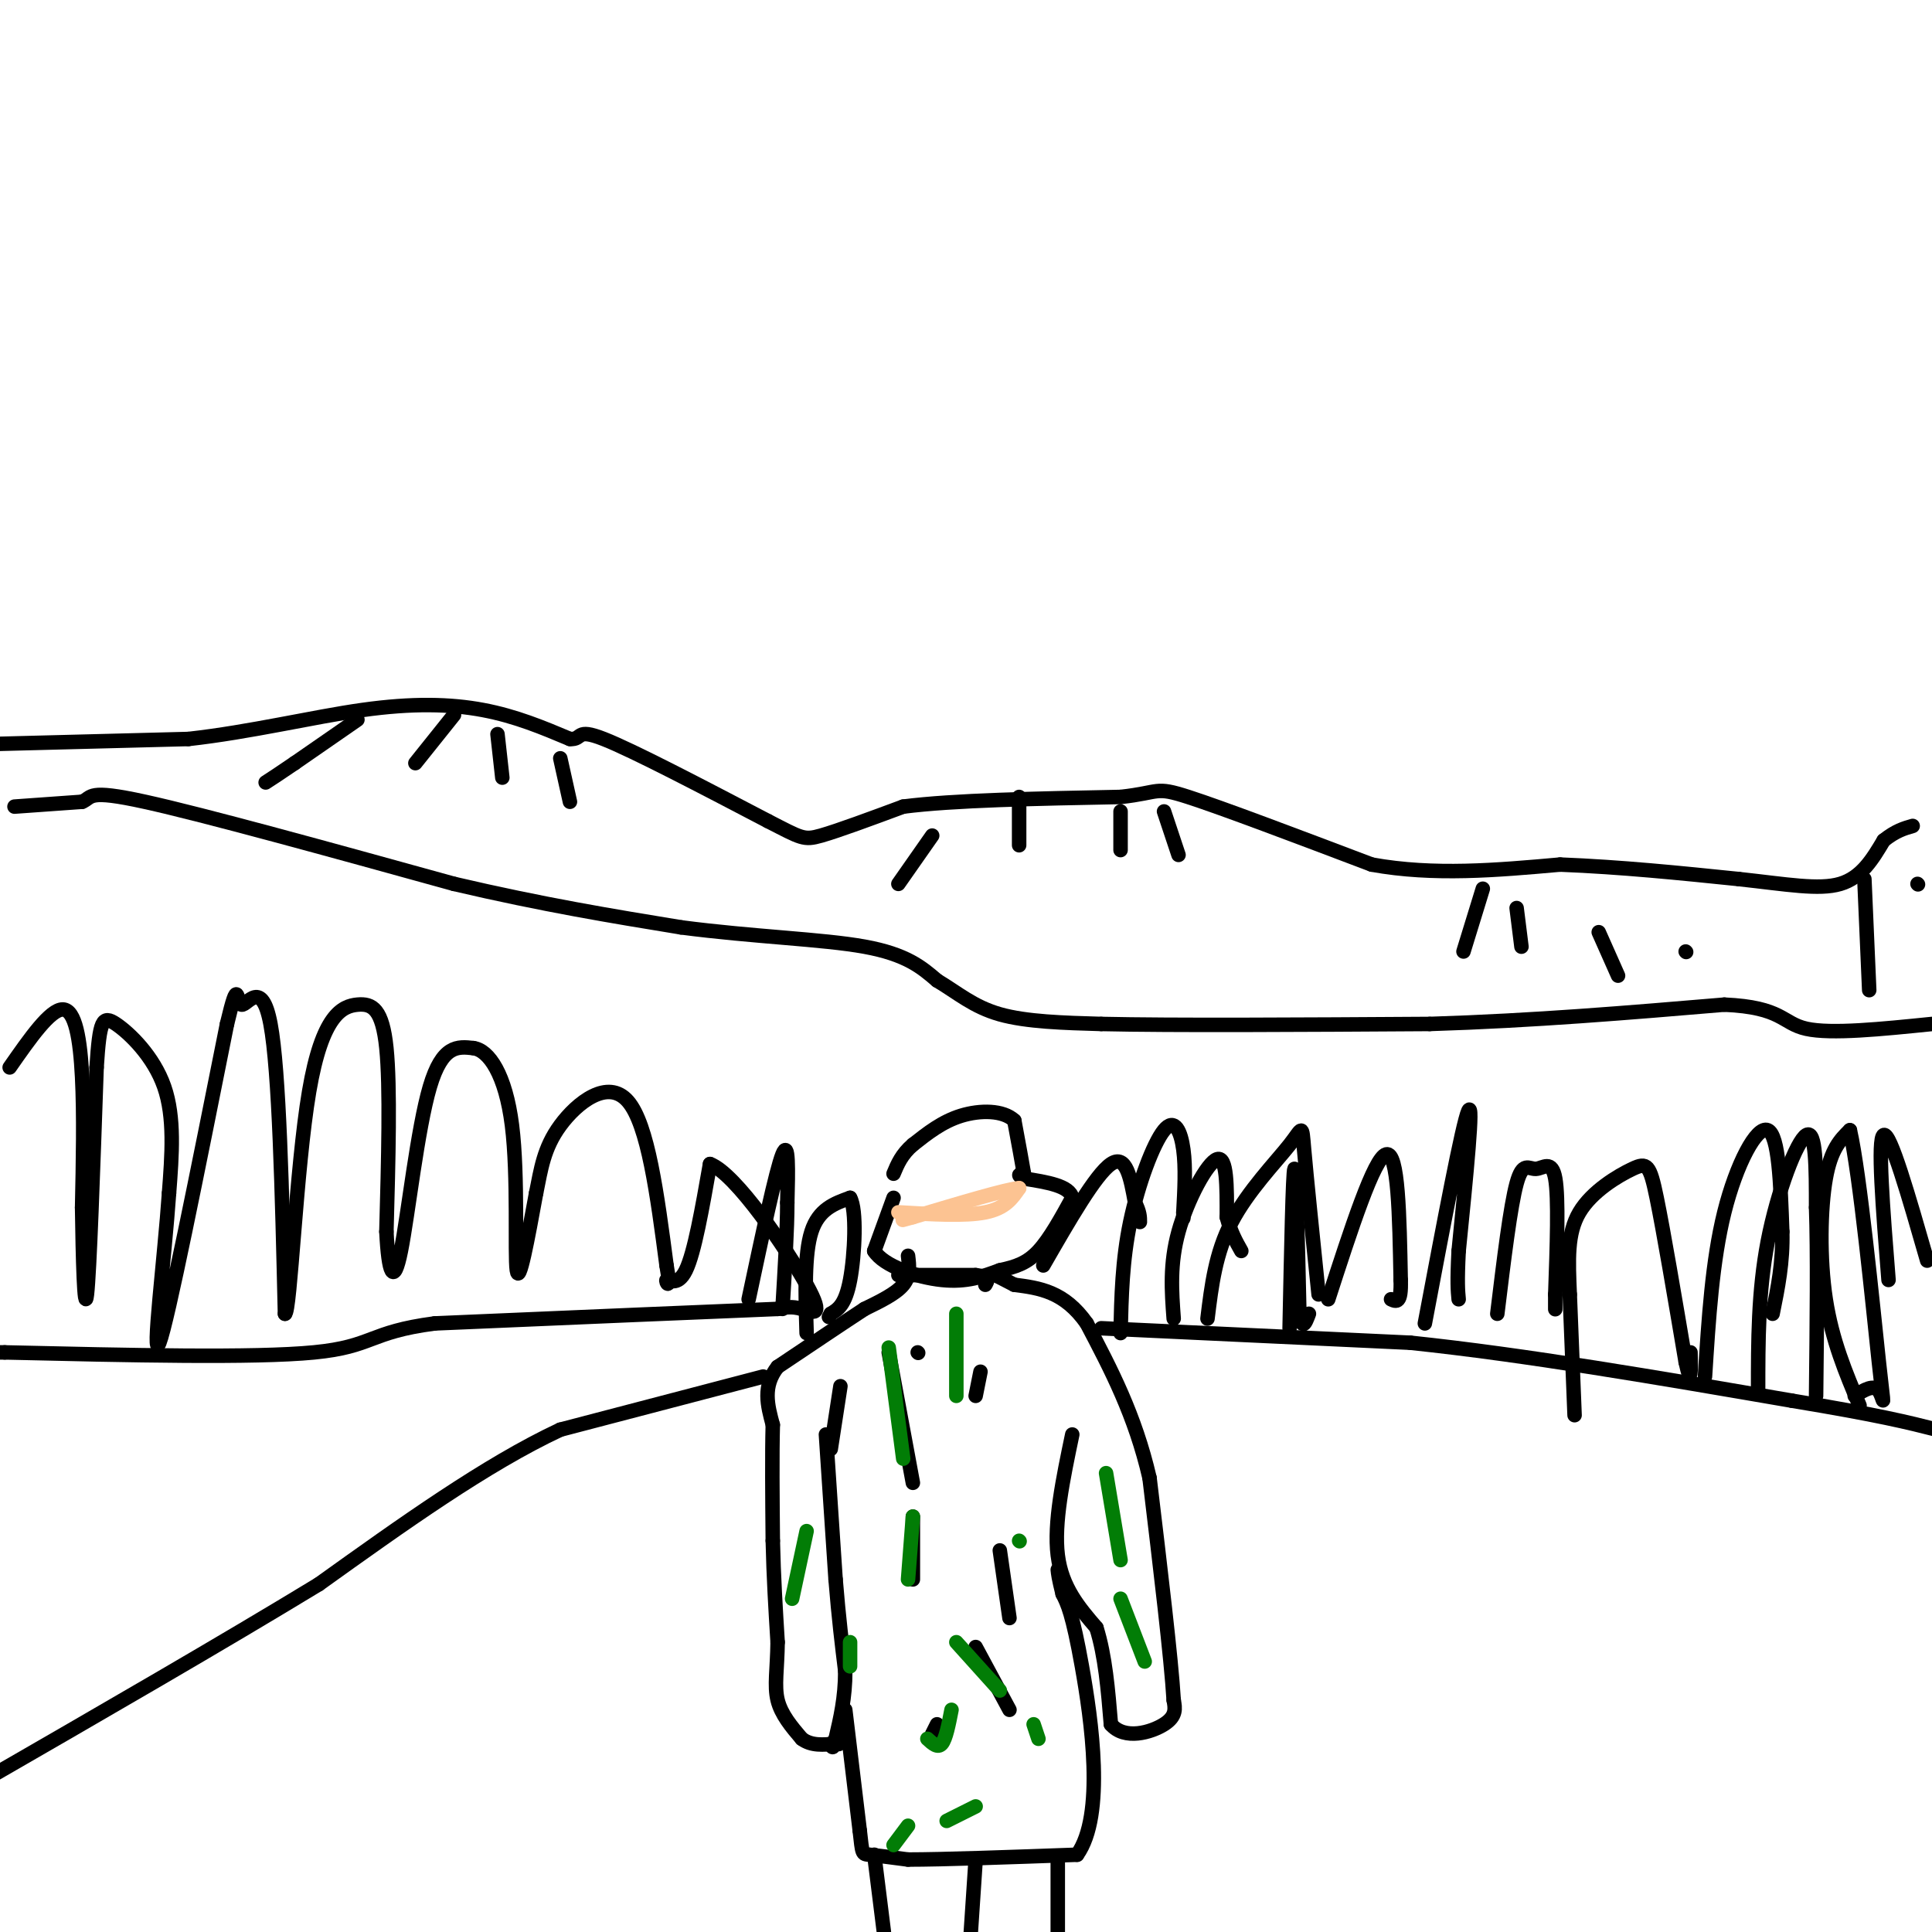 <svg viewBox='0 0 400 400' version='1.1' xmlns='http://www.w3.org/2000/svg' xmlns:xlink='http://www.w3.org/1999/xlink'><g fill='none' stroke='#000000' stroke-width='3' stroke-linecap='round' stroke-linejoin='round'><path d='M188,260c0.250,2.083 0.500,4.167 -1,6c-1.500,1.833 -4.750,3.417 -8,5'/><path d='M179,271c-4.333,2.833 -11.167,7.417 -18,12'/><path d='M161,283c-3.167,4.000 -2.083,8.000 -1,12'/><path d='M160,295c-0.167,6.000 -0.083,15.000 0,24'/><path d='M160,319c0.167,7.500 0.583,14.250 1,21'/><path d='M161,340c-0.067,5.578 -0.733,9.022 0,12c0.733,2.978 2.867,5.489 5,8'/><path d='M166,360c2.000,1.500 4.500,1.250 7,1'/><path d='M173,361c1.167,0.167 0.583,0.083 0,0'/><path d='M171,297c0.000,0.000 2.000,30.000 2,30'/><path d='M173,327c0.667,8.167 1.333,13.583 2,19'/><path d='M175,346c0.000,5.500 -1.000,9.750 -2,14'/><path d='M173,360c-0.500,2.500 -0.750,1.750 -1,1'/><path d='M222,297c-1.917,9.167 -3.833,18.333 -3,25c0.833,6.667 4.417,10.833 8,15'/><path d='M227,337c1.833,5.833 2.417,12.917 3,20'/><path d='M230,357c2.822,3.333 8.378,1.667 11,0c2.622,-1.667 2.311,-3.333 2,-5'/><path d='M243,352c-0.500,-8.500 -2.750,-27.250 -5,-46'/><path d='M238,306c-3.000,-13.000 -8.000,-22.500 -13,-32'/><path d='M225,274c-4.667,-6.667 -9.833,-7.333 -15,-8'/><path d='M210,266c-3.167,-1.667 -3.583,-1.833 -4,-2'/><path d='M186,264c0.000,0.000 16.000,0.000 16,0'/><path d='M202,264c3.000,0.333 2.500,1.167 2,2'/><path d='M185,248c0.000,0.000 -4.000,11.000 -4,11'/><path d='M181,259c1.956,3.133 8.844,5.467 14,6c5.156,0.533 8.578,-0.733 12,-2'/><path d='M207,263c3.333,-0.711 5.667,-1.489 8,-4c2.333,-2.511 4.667,-6.756 7,-11'/><path d='M222,248c-0.500,-2.500 -5.250,-3.250 -10,-4'/><path d='M212,244c-1.667,-0.833 -0.833,-0.917 0,-1'/><path d='M212,243c-0.333,-2.000 -1.167,-6.500 -2,-11'/><path d='M210,232c-2.311,-2.200 -7.089,-2.200 -11,-1c-3.911,1.200 -6.956,3.600 -10,6'/><path d='M189,237c-2.333,2.000 -3.167,4.000 -4,6'/><path d='M175,354c0.000,0.000 3.000,25.000 3,25'/><path d='M178,379c0.556,4.956 0.444,4.844 2,5c1.556,0.156 4.778,0.578 8,1'/><path d='M188,385c7.167,0.000 21.083,-0.500 35,-1'/><path d='M223,384c5.844,-8.156 2.956,-28.044 1,-39c-1.956,-10.956 -2.978,-12.978 -4,-15'/><path d='M220,330c-0.833,-3.333 -0.917,-4.167 -1,-5'/><path d='M172,300c0.000,0.000 2.000,-13.000 2,-13'/><path d='M190,280c0.000,0.000 0.100,0.100 0.1,0.1'/><path d='M184,280c0.000,0.000 5.000,27.000 5,27'/><path d='M189,314c0.000,0.000 0.000,13.000 0,13'/><path d='M203,284c0.000,0.000 -1.000,5.000 -1,5'/><path d='M207,321c0.000,0.000 2.000,14.000 2,14'/><path d='M202,341c0.000,0.000 7.000,13.000 7,13'/><path d='M194,357c0.000,0.000 -1.000,2.000 -1,2'/></g>
<g fill='none' stroke='#027D06' stroke-width='3' stroke-linecap='round' stroke-linejoin='round'><path d='M184,279c0.000,0.000 3.000,23.000 3,23'/><path d='M189,314c0.000,0.000 -1.000,13.000 -1,13'/><path d='M197,354c-0.583,3.000 -1.167,6.000 -2,7c-0.833,1.000 -1.917,0.000 -3,-1'/><path d='M198,340c0.000,0.000 9.000,10.000 9,10'/><path d='M211,319c0.000,0.000 0.100,0.100 0.1,0.1'/><path d='M198,272c0.000,0.000 0.000,17.000 0,17'/><path d='M229,305c0.000,0.000 3.000,18.000 3,18'/><path d='M232,331c0.000,0.000 5.000,13.000 5,13'/><path d='M214,357c0.000,0.000 1.000,3.000 1,3'/><path d='M202,374c0.000,0.000 -6.000,3.000 -6,3'/><path d='M188,378c0.000,0.000 -3.000,4.000 -3,4'/><path d='M176,340c0.000,0.000 0.000,5.000 0,5'/><path d='M167,317c0.000,0.000 -3.000,14.000 -3,14'/></g>
<g fill='none' stroke='#FCC392' stroke-width='3' stroke-linecap='round' stroke-linejoin='round'><path d='M186,251c6.917,0.417 13.833,0.833 18,0c4.167,-0.833 5.583,-2.917 7,-5'/><path d='M211,246c-2.500,0.167 -12.250,3.083 -22,6'/><path d='M189,252c-3.667,1.000 -1.833,0.500 0,0'/></g>
<g fill='none' stroke='#000000' stroke-width='3' stroke-linecap='round' stroke-linejoin='round'><path d='M181,384c0.000,0.000 2.000,16.000 2,16'/><path d='M202,385c0.000,0.000 -1.000,15.000 -1,15'/><path d='M219,385c0.000,0.000 0.000,15.000 0,15'/><path d='M228,275c0.000,0.000 64.000,3.000 64,3'/><path d='M292,278c23.833,2.500 51.417,7.250 79,12'/><path d='M371,290c18.167,3.000 24.083,4.500 30,6'/><path d='M158,285c0.000,0.000 -42.000,11.000 -42,11'/><path d='M116,296c-15.333,7.167 -32.667,19.583 -50,32'/><path d='M66,328c-20.000,12.167 -45.000,26.583 -70,41'/><path d='M385,291c-2.844,-6.733 -5.689,-13.467 -7,-22c-1.311,-8.533 -1.089,-18.867 0,-25c1.089,-6.133 3.044,-8.067 5,-10'/><path d='M383,234c2.071,8.964 4.750,36.375 6,48c1.250,11.625 1.071,7.464 0,6c-1.071,-1.464 -3.036,-0.232 -5,1'/><path d='M364,288c0.000,-10.311 0.000,-20.622 2,-31c2.000,-10.378 6.000,-20.822 8,-22c2.000,-1.178 2.000,6.911 2,15'/><path d='M376,250c0.333,9.000 0.167,24.000 0,39'/><path d='M353,285c0.756,-12.000 1.511,-24.000 4,-34c2.489,-10.000 6.711,-18.000 9,-17c2.289,1.000 2.644,11.000 3,21'/><path d='M369,255c0.167,6.333 -0.917,11.667 -2,17'/><path d='M391,265c-1.167,-14.667 -2.333,-29.333 -1,-30c1.333,-0.667 5.167,12.667 9,26'/><path d='M326,293c0.000,0.000 -1.000,-25.000 -1,-25'/><path d='M325,268c-0.308,-7.185 -0.577,-12.648 2,-17c2.577,-4.352 8.002,-7.595 11,-9c2.998,-1.405 3.571,-0.973 5,6c1.429,6.973 3.715,20.486 6,34'/><path d='M349,282c1.167,5.333 1.083,1.667 1,-2'/><path d='M310,272c1.357,-11.155 2.714,-22.310 4,-27c1.286,-4.690 2.500,-2.917 4,-3c1.500,-0.083 3.286,-2.024 4,2c0.714,4.024 0.357,14.012 0,24'/><path d='M322,268c0.000,4.333 0.000,3.167 0,2'/><path d='M295,274c3.917,-20.750 7.833,-41.500 9,-44c1.167,-2.500 -0.417,13.250 -2,29'/><path d='M302,259c-0.333,6.500 -0.167,8.250 0,10'/><path d='M275,269c4.750,-14.667 9.500,-29.333 12,-30c2.500,-0.667 2.750,12.667 3,26'/><path d='M290,265c0.167,5.000 -0.917,4.500 -2,4'/><path d='M267,275c0.333,-16.167 0.667,-32.333 1,-33c0.333,-0.667 0.667,14.167 1,29'/><path d='M269,271c0.500,5.000 1.250,3.000 2,1'/><path d='M250,273c0.827,-6.792 1.655,-13.583 5,-20c3.345,-6.417 9.208,-12.458 12,-16c2.792,-3.542 2.512,-4.583 3,1c0.488,5.583 1.744,17.792 3,30'/><path d='M243,273c-0.422,-5.667 -0.844,-11.333 1,-18c1.844,-6.667 5.956,-14.333 8,-15c2.044,-0.667 2.022,5.667 2,12'/><path d='M254,252c0.833,3.167 1.917,5.083 3,7'/><path d='M232,276c0.173,-7.530 0.345,-15.060 2,-23c1.655,-7.940 4.792,-16.292 7,-19c2.208,-2.708 3.488,0.226 4,4c0.512,3.774 0.256,8.387 0,13'/><path d='M245,251c0.000,2.167 0.000,1.083 0,0'/><path d='M216,262c5.417,-9.417 10.833,-18.833 14,-21c3.167,-2.167 4.083,2.917 5,8'/><path d='M235,249c1.000,2.000 1.000,3.000 1,4'/><path d='M167,276c-0.250,-8.167 -0.500,-16.333 1,-21c1.500,-4.667 4.750,-5.833 8,-7'/><path d='M176,248c1.422,2.378 0.978,11.822 0,17c-0.978,5.178 -2.489,6.089 -4,7'/><path d='M172,272c-0.667,1.167 -0.333,0.583 0,0'/><path d='M155,269c2.833,-13.333 5.667,-26.667 7,-30c1.333,-3.333 1.167,3.333 1,10'/><path d='M163,249c0.000,5.333 -0.500,13.667 -1,22'/><path d='M2,221c4.200,-6.022 8.400,-12.044 11,-12c2.600,0.044 3.600,6.156 4,14c0.400,7.844 0.200,17.422 0,27'/><path d='M17,250c0.133,10.289 0.467,22.511 1,18c0.533,-4.511 1.267,-25.756 2,-47'/><path d='M20,221c0.631,-9.821 1.208,-10.875 4,-9c2.792,1.875 7.798,6.679 10,13c2.202,6.321 1.601,14.161 1,22'/><path d='M35,247c-0.911,13.244 -3.689,35.356 -2,31c1.689,-4.356 7.844,-35.178 14,-66'/><path d='M47,212c2.524,-10.643 1.833,-4.250 3,-4c1.167,0.250 4.190,-5.643 6,4c1.810,9.643 2.405,34.821 3,60'/><path d='M59,272c1.086,-0.022 2.301,-30.078 5,-46c2.699,-15.922 6.880,-17.710 10,-18c3.120,-0.290 5.177,0.917 6,9c0.823,8.083 0.411,23.041 0,38'/><path d='M80,255c0.429,8.714 1.500,11.500 3,4c1.500,-7.500 3.429,-25.286 6,-34c2.571,-8.714 5.786,-8.357 9,-8'/><path d='M98,217c3.190,0.405 6.667,5.417 8,16c1.333,10.583 0.524,26.738 1,30c0.476,3.262 2.238,-6.369 4,-16'/><path d='M111,247c1.012,-4.940 1.542,-9.292 5,-14c3.458,-4.708 9.845,-9.774 14,-5c4.155,4.774 6.077,19.387 8,34'/><path d='M138,262c1.060,5.798 -0.292,3.292 0,3c0.292,-0.292 2.226,1.631 4,-2c1.774,-3.631 3.387,-12.815 5,-22'/><path d='M147,241c5.298,1.952 16.042,17.833 20,25c3.958,7.167 1.131,5.619 -1,5c-2.131,-0.619 -3.565,-0.310 -5,0'/><path d='M161,271c-12.667,0.500 -41.833,1.750 -71,3'/><path d='M90,274c-13.756,1.800 -12.644,4.800 -25,6c-12.356,1.200 -38.178,0.600 -64,0'/><path d='M1,280c-11.500,0.000 -8.250,0.000 -5,0'/><path d='M3,167c0.000,0.000 14.000,-1.000 14,-1'/><path d='M17,166c2.222,-0.911 0.778,-2.689 13,0c12.222,2.689 38.111,9.844 64,17'/><path d='M94,183c18.500,4.333 32.750,6.667 47,9'/><path d='M141,192c15.089,1.978 29.311,2.422 38,4c8.689,1.578 11.844,4.289 15,7'/><path d='M194,203c4.289,2.556 7.511,5.444 13,7c5.489,1.556 13.244,1.778 21,2'/><path d='M228,212c14.833,0.333 41.417,0.167 68,0'/><path d='M296,212c21.500,-0.667 41.250,-2.333 61,-4'/><path d='M357,208c12.111,0.533 11.889,3.867 17,5c5.111,1.133 15.556,0.067 26,-1'/><path d='M0,154c0.000,0.000 39.000,-1.000 39,-1'/><path d='M39,153c12.905,-1.440 25.667,-4.542 36,-6c10.333,-1.458 18.238,-1.274 25,0c6.762,1.274 12.381,3.637 18,6'/><path d='M118,153c2.844,0.178 0.956,-2.378 7,0c6.044,2.378 20.022,9.689 34,17'/><path d='M159,170c6.978,3.578 7.422,4.022 11,3c3.578,-1.022 10.289,-3.511 17,-6'/><path d='M187,167c10.333,-1.333 27.667,-1.667 45,-2'/><path d='M232,165c8.422,-0.933 6.978,-2.267 14,0c7.022,2.267 22.511,8.133 38,14'/><path d='M284,179c12.833,2.333 25.917,1.167 39,0'/><path d='M323,179c12.667,0.500 24.833,1.750 37,3'/><path d='M360,182c10.022,1.089 16.578,2.311 21,1c4.422,-1.311 6.711,-5.156 9,-9'/><path d='M390,174c2.500,-2.000 4.250,-2.500 6,-3'/><path d='M74,149c0.000,0.000 -13.000,9.000 -13,9'/><path d='M61,158c-3.167,2.167 -4.583,3.083 -6,4'/><path d='M94,148c0.000,0.000 -8.000,10.000 -8,10'/><path d='M103,152c0.000,0.000 1.000,9.000 1,9'/><path d='M116,157c0.000,0.000 2.000,9.000 2,9'/><path d='M193,173c0.000,0.000 -7.000,10.000 -7,10'/><path d='M211,165c0.000,0.000 0.000,10.000 0,10'/><path d='M232,168c0.000,0.000 0.000,8.000 0,8'/><path d='M241,168c0.000,0.000 3.000,9.000 3,9'/><path d='M307,184c0.000,0.000 -4.000,13.000 -4,13'/><path d='M314,188c0.000,0.000 1.000,8.000 1,8'/><path d='M331,193c0.000,0.000 4.000,9.000 4,9'/><path d='M349,197c0.000,0.000 0.100,0.100 0.1,0.1'/><path d='M386,182c0.000,0.000 1.000,23.000 1,23'/><path d='M397,183c0.000,0.000 0.100,0.100 0.1,0.1'/></g>
</svg>